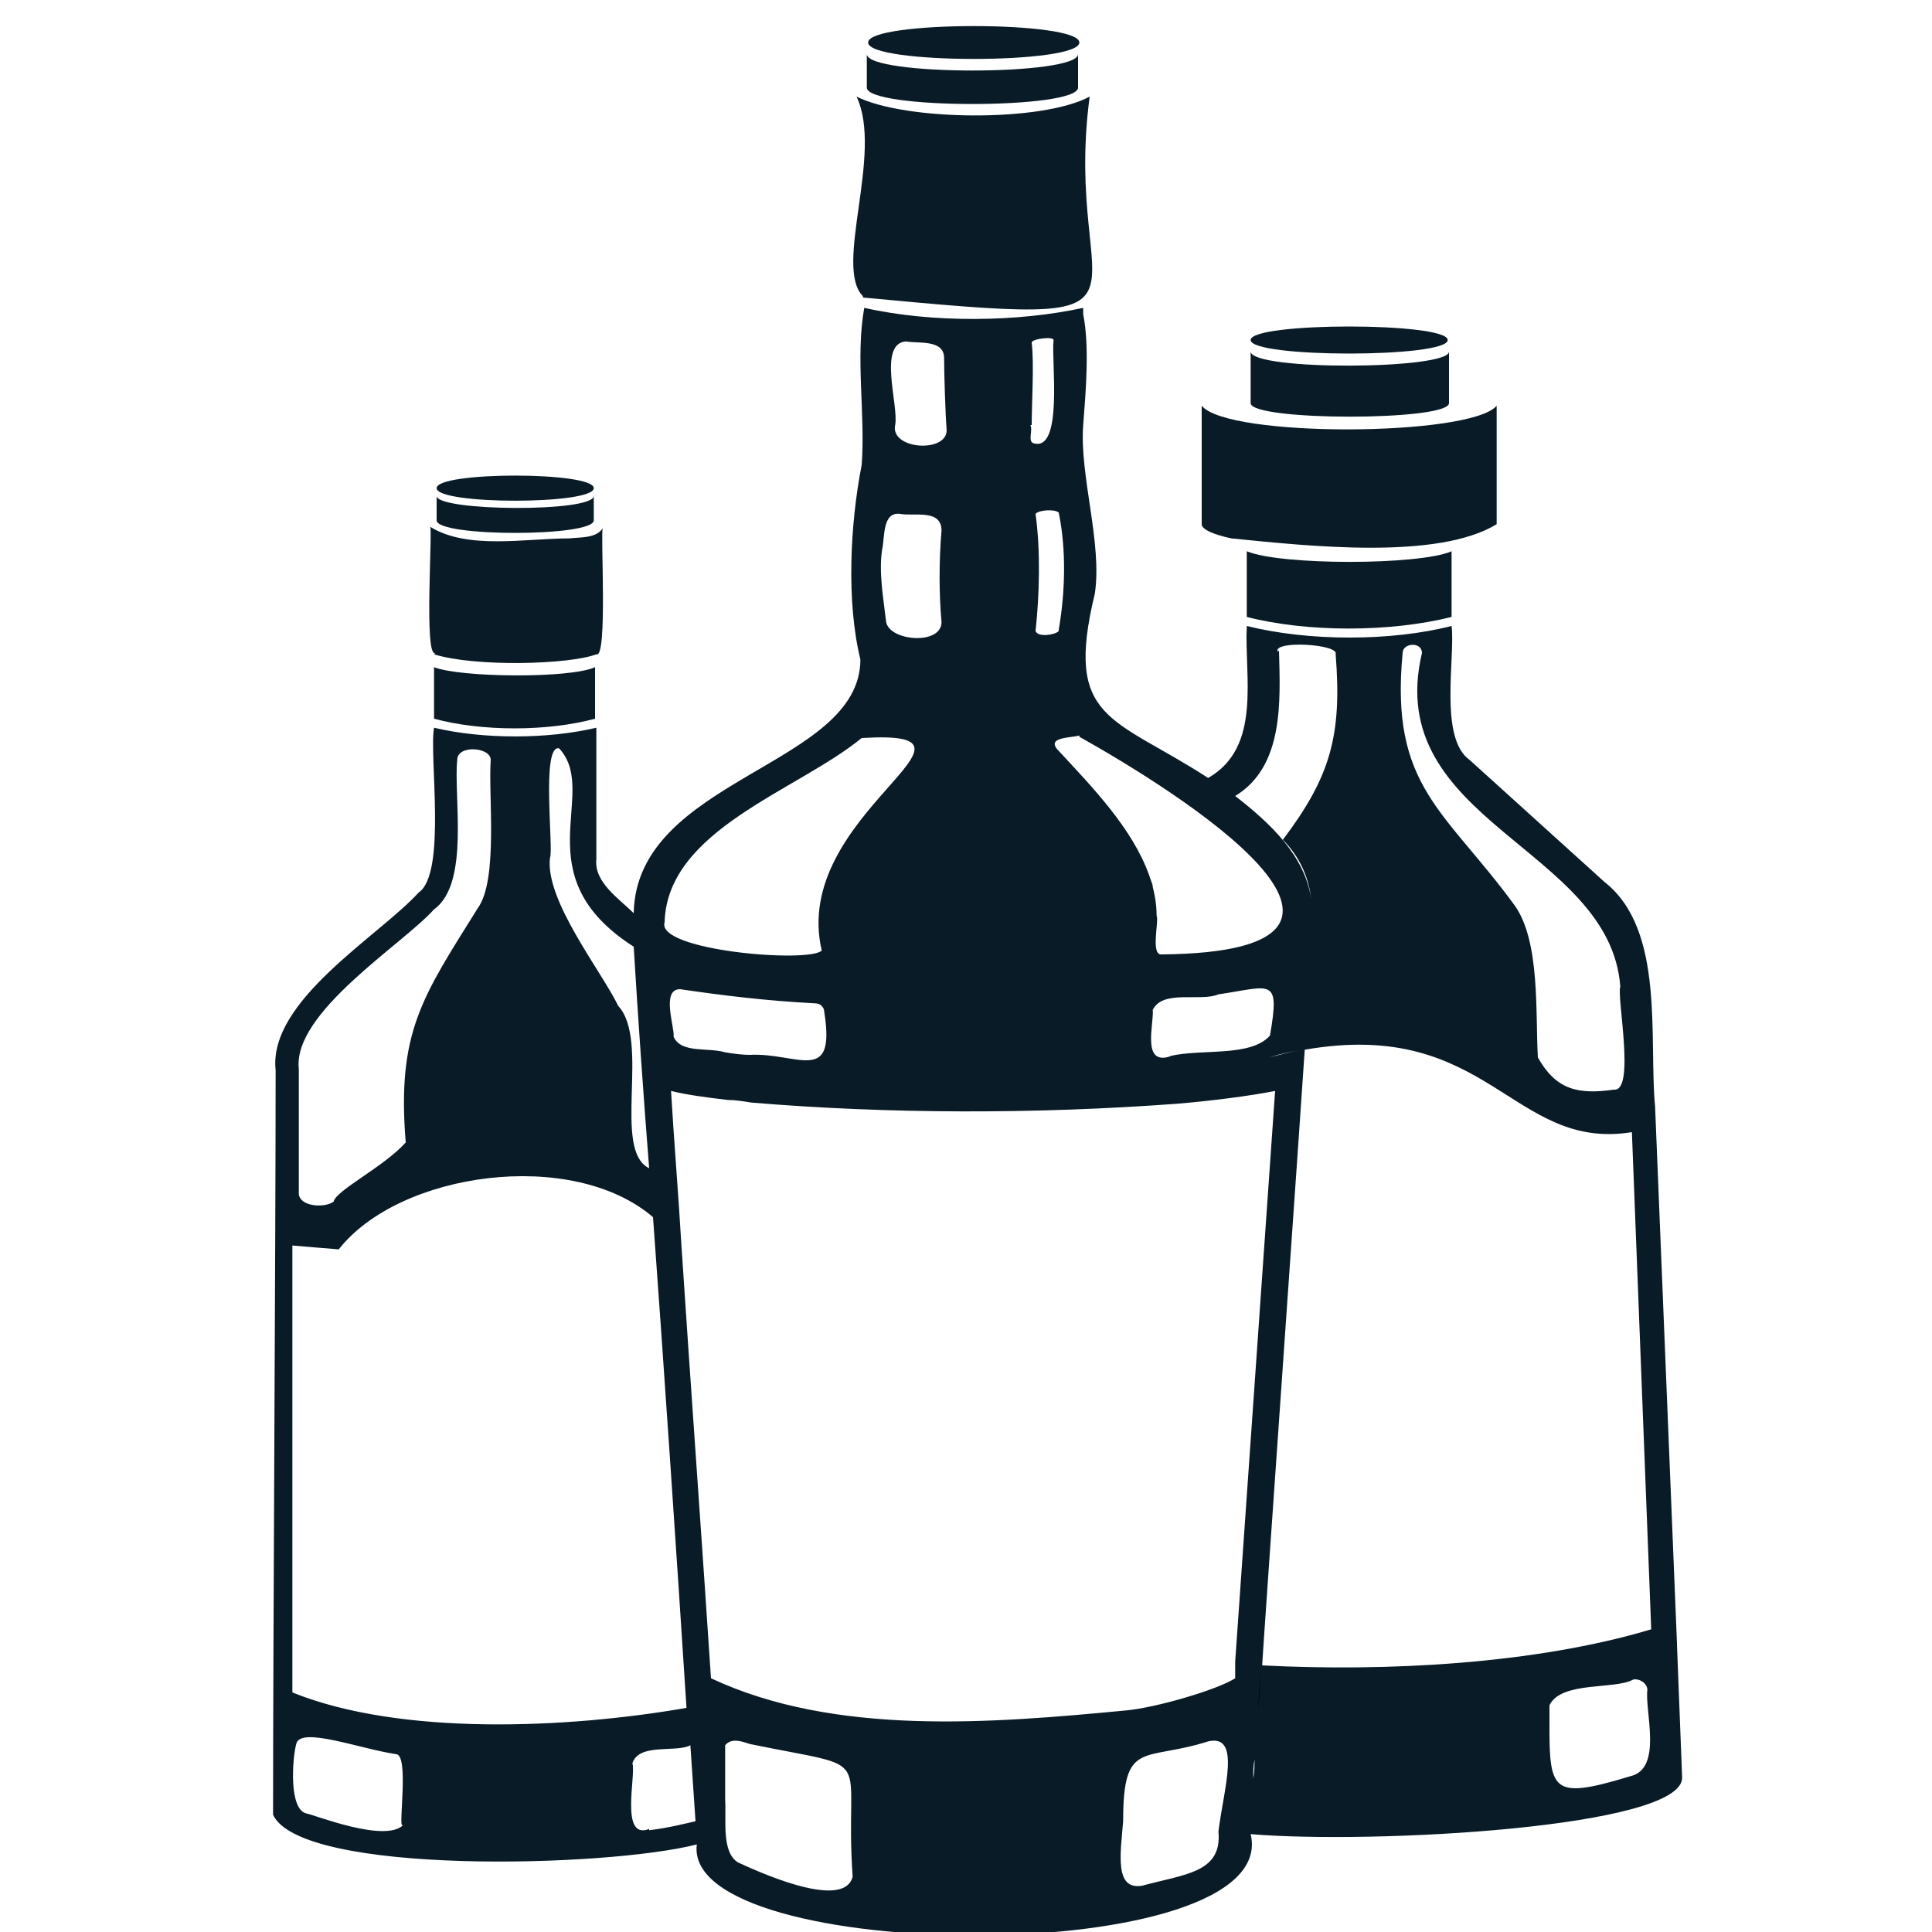 <?xml version="1.0" encoding="UTF-8"?>
<svg id="Ebene_1" data-name="Ebene 1" xmlns="http://www.w3.org/2000/svg" version="1.1" viewBox="0 0 150 150">
  <defs>
    <style>
      .cls-1 {
        fill: #000;
      }

      .cls-1, .cls-2, .cls-3 {
        stroke-width: 0px;
      }

      .cls-2 {
        fill: none;
      }

      .cls-3 {
        fill: #091b27;
      }
    </style>
  </defs>
  <path class="cls-2" d="M58.3,83.1c0,0,0-.2,0-.2,0,.2,0,.3,0,.5v-.3Z"/>
  <path class="cls-2" d="M56.3,81.7c0,.2,0,.5.1.8,0-.3,0-.6-.1-.8Z"/>
  <path class="cls-2" d="M64.1,81.5v-2.9c-.1-.4-.5-.7-.9-.7-2.1-.1-4.1-.3-5.9-.5-.5,0-.9-.1-1.4-.2-1.2-.1-2.2-.4-3.2-.5-1.4,0-.4,3-.5,3.7.6,1.3,2.6.8,4,1.2.6,0,1.3.1,1.9.2,1.6.2,3.3.3,5.1.4.5,0,.8-.3.8-.8Z"/>
  <path class="cls-2" d="M63.8,73.8c-1.1-6.1,3.3-11.2,7.5-15.4.8-1.1-3.8-1.1-4.4-1.1-5,4.1-15.1,7.1-15.3,14.3-.7,2.1,11.2,3.1,12.2,2.2Z"/>
  <path class="cls-2" d="M80.3,34.4c1.2.1,1.5-.3,1.4-1.4,0-1.7.4-4.9.2-6.6,0-.3-1.8,0-1.7.2.1,1.6,0,4.8,0,6.4,0,.4-.3,1.2.2,1.4Z"/>
  <path class="cls-2" d="M73.1,48.2c-.2-2.3-.3-4.9,0-7.1,0-1.6-2.1-1.1-3.2-1.3-1.4-.2-1.2,1.9-1.4,2.7-.3,1.8,0,3.9.3,5.7.3,1.4,4.4,1.7,4.3,0Z"/>
  <path class="cls-2" d="M69.4,33c-.3,1.9,4,2.2,4,.4,0-1.1-.2-4.6-.2-5.6,0-1.4-2.1-1.1-3-1.3-2.4.1-.7,5-.9,6.5Z"/>
  <path class="cls-2" d="M81.6,76.5h0s0,.3,0,.3c0-.1,0-.2,0-.3Z"/>
  <path class="cls-2" d="M30.9,136.2c-2.8.2-6.8-2-7.8-.8.2,1-.7,5.1.8,5.4.6,0,6.2,2.3,7.5.9-.2-.4.5-5.6-.4-5.5Z"/>
  <path class="cls-2" d="M25.9,93.4c.2-.9,3.9-2.7,5.6-4.6-.7-8.6,1.3-11.3,5.6-18.2,1.5-2.2.8-8.9,1-11.5,0-1.1-2.6-1.3-2.6,0-.3,2.8,1,9.6-1.8,11.6-2.4,2.8-11,8-10.5,12.4,0,0,0,9.7,0,9.7,0,1,2,1.1,2.7.6Z"/>
  <path class="cls-2" d="M50.7,94.6c.4.3.7.5.9.8-.3-.2-.6-.5-.9-.8Z"/>
  <path class="cls-2" d="M54.3,75.7c.6.6,1.1,1.1,1.4,1.3,0,0-.1-.1-.2-.2l-1.2-1.1Z"/>
  <path class="cls-2" d="M49.1,71.3c0,.4,0,1,0,1.5,0-.5,0-1.1,0-1.5Z"/>
  <path class="cls-2" d="M42.8,66.7c-.4,3.2,4,8.8,5.3,11.5,1.7,2.5,1,8.3,1.1,11.4,0,.7.8.9,1.2,1.2-.3-5-.8-12.2-1.2-17.2-6.3-4.5-4.8-7.7-4.9-14.6,0-.5-.4-.8-.8-.8-1.4-.3-.5,7.9-.7,8.5Z"/>
  <path class="cls-2" d="M50.7,94.6c-6.4-6.2-20.3-4-24.4,2.5-1.1-.1-2.4-.2-3.4-.3v34.8c8.2,3.4,21.3,2.7,30.5,1.2-.8-10.9-1.9-27.2-2.6-38.1Z"/>
  <path class="cls-2" d="M99.5,65.3c1.3,1.3,2,2.9,2.2,4.6-.3-1.7-.9-3.3-2.2-4.6Z"/>
  <path class="cls-2" d="M119.4,82c1.4,2.4,3.1,2.9,5.9,2.5,1.8.2.2-7.3.5-8,.7-5.6-10.1-12.2-13.2-15.8-2.9-2.2-2.1-7-2.2-10.1,0-.8-1.5-.7-1.5,0-1,10.4,3.3,12.2,8.7,19.6,2,2.7,1.6,8.3,1.8,11.8Z"/>
  <path class="cls-2" d="M99.5,65.3c3.7-4.9,4.6-8.2,4.1-14.4.4-.8-4.9-1.2-4.5-.2.1,3.9.5,9-3.4,11.3,1.4,1.1,2.6,2.1,3.7,3.4Z"/>
  <path class="cls-2" d="M80.4,40c.3,2.8.2,6.2,0,9.1.2.4,1.5.2,1.8,0,.5-2.9.6-6.2,0-9.1-.3-.3-1.6-.2-1.8.1Z"/>
  <path class="cls-2" d="M49.1,70.9s.6.5,1.3,1.2l-1.3-1.2Z"/>
  <path class="cls-2" d="M94.7,77.3c-1.5.6-4.3-.4-5.1,1.2,0,1.1-.9,4.4,1.4,3.6,2.4-.5,6.3.2,7.8-1.6.7-4.6,0-3.8-4-3.2Z"/>
  <path class="cls-2" d="M88,84.3c-.7.4-1.4.5-2.6.4,1.1,0,1.9,0,2.6-.4Z"/>
  <path class="cls-2" d="M85.8,71.3c.8-1.2,1.9-2.3,3.4-3.3-1.5,1.1-2.6,2.2-3.4,3.3Z"/>
  <path class="cls-2" d="M83.6,83.7c0,.3.1.5.3.7-.2-.2-.3-.4-.3-.7,0-2.2,0-4.3.2-6.2-.2,1.9-.1,3.9-.2,6.2Z"/>
  <path class="cls-2" d="M82,58.1c0,0,.1.2.2.3h0c.3.4.7.8,1.1,1.2.7.7,1.5,1.6,2.2,2.5,1.1,1.3,2,2.5,2.6,3.7.4.7.8,1.5,1,2.2.4,1.1.6,2.1.6,3.2.1.4-.5,3.1.4,3,1.7-.1,3.3-.3,4.9-.5,1.9-.4,4.6,0,4.5-2.5,0-1.2-.5-2.3-1.4-3.6-.2-.3-.5-.6-.8-1-.9-1-2-1.9-3.4-3-.6-.4-1.2-.9-1.9-1.3-.1,0-.2-.1-.3-.2-1.4-.9-2.8-1.7-4.1-2.5-.7-.4-1.4-.8-2-1.2h0c-.5-.3-1-.7-1.4-1.1,0,0-.2-.1-.4-.1-.5,0-1,.2-1.5.2-.3,0-.5.4-.3.7Z"/>
  <path class="cls-2" d="M101.3,81.5c0,.3-3.3,47.3-3.3,47.7,9.7.6,21.3,0,30.2-2.8l-1.5-38.6c-9.3,1.5-11.1-8.9-25.4-6.4Z"/>
  <path class="cls-2" d="M101.3,81.5c0-2.3.4-4.8.6-7.4-.2,2.5-.6,5.1-.6,7.4Z"/>
  <path class="cls-2" d="M97.9,129.6s0,0,0,0c0,0,0,0,0,0Z"/>
  <path class="cls-2" d="M101.3,81.5c-.9.1-1.9.3-2.8.6.9-.3,1.9-.5,2.8-.6Z"/>
  <path class="cls-2" d="M93.8,135.2c-2.4,1.2-6.8,0-6.1,3.9v2.3c.1,1-1.1,5.4,1,5,2.6-.7,5.2-1,5.8-2.7v-1.5c-.2-1,1.9-7.6-.7-7Z"/>
  <path class="cls-2" d="M127.9,131.2c0-.6-.6-1-1.1-.8-1.4.8-5.5.1-6.5,2,0,6.6-.3,7.5,6.3,5.5,2.5-.6,1.1-5,1.3-6.7Z"/>
  <path class="cls-2" d="M87.6,141.4c-2.4-.4-4.1-.7-5.3-1.2,1.2.4,3,.8,5.3,1.2Z"/>
  <path class="cls-2" d="M55.4,135c.3,0,.6.1.8.5-.2-.4-.5-.5-.8-.5Z"/>
  <path class="cls-2" d="M58.1,135.4c-.6-.2-1.4-.5-1.9.1-.7,1.7.8,4.2-.6,5.3.3-.2.6-.5.6-1l.2,2.6c0,.7,0,1.9.8,2.2.9.4,8.2,3.9,8.9,1.1-.7-10.1,2.1-8.2-8-10.3Z"/>
  <path class="cls-2" d="M52.6,96.3c.2.2.3.3.3.3h0c0,0,0-.2-.2-.3Z"/>
  <path class="cls-2" d="M49,136.9c.3.9-1,6,1.3,5.1,1.5-.2,2.7-.4,3.6-.7l-.4-5.9c-1.1.6-4-.1-4.5,1.4Z"/>
  <path class="cls-2" d="M55.2,135c-.4,0-.9.3-1.3.4.4-.1.9-.3,1.3-.4Z"/>
  <path class="cls-2" d="M83.3,138.1c.1,0,.3,0,.4.1-1-.4-1.6-1-1.9-2,.1.9.5,1.6,1.5,1.8Z"/>
  <path class="cls-2" d="M58.3,85.6v-.8c0,.3,0,.6,0,.8Z"/>
  <path class="cls-2" d="M91.2,85.7c-3.3.3-6.6.4-10,.5-1.9,0-3.8,0-5.7,0-3.4,0-6.7,0-9.8-.2-.6,0-1.2,0-1.7,0-2.1-.1-4-.3-5.8-.4-.6,0-1.2-.1-1.8-.2-1.7-.2-3.2-.4-4.4-.7l.3,4.6.2,3.1.3,4.3c.6,9.2,1.7,24.5,2.3,33.7.4.3.9.6,1.4.8.5.2,1,.4,1.5.6,6.7,2,14.3,2.1,21.5,1.9.8,0,1.6,0,2.3-.1,1.8-.1,3.8-.3,5.5-.6,2.3-.3,5.6-1.6,6.3.3-.2-.8-.8-1.1-2.4-1.1,1.8-.5,3.1-.8,4.5-1.8v-1.2c0,0,3.2-44.3,3.2-44.3-2,.4-5.2.8-7.7,1Z"/>
  <path class="cls-2" d="M91.2,85.7c.5-.4,1.1-.8,1.8-1.2-.6.4-1.2.8-1.8,1.2Z"/>
  <path class="cls-2" d="M56.5,83.5c0,.7,0,1.4,0,1.9,0-.5,0-1.2,0-1.9Z"/>
  <path class="cls-3" d="M67.3,6.8c0,1.7,16.4,1.7,16.4,0v-2.6c0,1.7-16.4,1.7-16.4,0,0,.1,0,2.6,0,2.6Z"/>
  <path class="cls-3" d="M83.8,3.3c0-1.7-16.4-1.7-16.4,0s16.4,1.7,16.4,0Z"/>
  <path class="cls-3" d="M67,23.1c25.5,2.4,15.4,1.1,17.6-15.6-3.7,2-14.3,1.9-18.1,0,2.1,4.4-1.8,13.2.5,15.5Z"/>
  <path class="cls-3" d="M130.2,127.6l-1.7-41.7c-.5-5.2.8-13.7-3.9-17.4,0,0-10.5-9.5-10.5-9.5-2.4-1.7-1.1-8-1.4-10.4-4.7,1.2-11.1,1.2-15.9,0-.2,3.9,1.2,9.4-3,11.8-7.4-4.8-11.2-4.4-8.8-14.3.6-3.9-1.2-9.2-.9-13.1.2-2.6.5-6.1,0-8.6,0,0,0-.2,0-.5-5,1.1-11.7,1.2-17,0-.7,3.9.1,8.3-.2,12.2-.9,4.6-1.2,10.6-.1,15.1,0,8.3-17.4,9.2-17.6,19.7,0,0,0,0,0,0-1.1-1.1-3.1-2.4-2.9-4.2,0,0,0-10.2,0-10.2-3.8.9-8.8.9-12.6,0-.4,2.2,1,11.3-1.2,12.8-3.1,3.4-11.7,8.4-11.1,13.8,0,13.6-.2,44.1-.2,57.8,2.2,4.7,25.9,4.1,32.9,2.3-1.2,9.4,45.5,9.7,43-.8,9.4.8,33.6-.5,33.5-4.4,0,0-.4-10.3-.4-10.3ZM108.9,50.7c0-.8,1.5-.9,1.5,0-3.1,13.1,14.6,15.1,15.4,25.9-.3.7,1.2,8.2-.5,8-2.8.4-4.5,0-5.9-2.5-.2-3.4.2-9-1.8-11.8-5.4-7.4-9.7-9.2-8.7-19.6ZM99.2,50.6c-.4-.9,4.8-.6,4.5.2.5,6.3-.4,9.5-4.1,14.4,1.3,1.3,2,2.9,2.2,4.6-.5-3.4-3.2-5.9-5.9-8,3.8-2.3,3.5-7.4,3.4-11.3ZM83.8,57.2c7.5,4.2,27.5,16.7,6.4,16.9-.9.1-.2-2.6-.4-3,0-1-.2-2.1-.6-3.2-1.2-2.5,1.1,3,0,0-1.3-3.6-4.4-6.8-7-9.6-1.1-1.1,1-1,1.6-1.2ZM90.9,82c-2.3.8-1.3-2.5-1.4-3.6.8-1.6,3.7-.6,5.1-1.2,4.1-.6,4.8-1.4,4,3.2-1.5,1.7-5.3,1-7.8,1.6ZM82.2,49c-.3.3-1.6.5-1.8,0,.3-2.8.4-6.2,0-9.1.2-.3,1.5-.4,1.8-.1.6,2.9.5,6.2,0,9.1ZM80.1,33c0-1.6.2-4.8,0-6.4,0-.3,1.7-.5,1.7-.2-.2,1.5.8,8.8-1.6,8-.4-.2,0-1-.2-1.4ZM70.3,26.5c.9.2,3-.2,3,1.3,0,1.1.1,4.5.2,5.6,0,1.8-4.4,1.5-4-.4.3-1.5-1.4-6.4.9-6.5ZM68.5,42.6c.2-.9,0-2.9,1.4-2.7,1.1.2,3.2-.4,3.2,1.3-.2,2.3-.2,4.9,0,7.1,0,1.8-4,1.5-4.3,0-.2-1.8-.6-3.9-.3-5.7ZM51.6,71.6c.2-7.2,10.3-10.2,15.3-14.3,11.7-.7-5.6,5.9-3.1,16.5-1,1-12.9,0-12.2-2.2ZM58.2,81.9c-.6,0-1.3-.1-1.9-.2,0,.2,0,.5.1.8,0-.3,0-.6-.1-.8-1.4-.4-3.4.1-4-1.2.1-.7-1-3.7.5-3.7,3.4.5,6.7.9,10.5,1.1.4,0,.7.3.7.7.9,5.7-2.1,3.1-5.8,3.3ZM43.5,58.2c3,3.5-2.9,9.8,5.7,15.3.3,5,.8,12.2,1.2,17.2-2.9-1.4.1-9.9-2.4-12.6-1.3-2.7-5.7-8.2-5.3-11.5.3-.6-.7-8.8.7-8.5ZM23.2,83c-.5-4.4,8.1-9.7,10.5-12.4,2.8-2,1.5-8.8,1.8-11.6,0-1.2,2.6-1,2.6,0-.2,2.7.6,9.3-1,11.5-4.3,6.9-6.3,9.6-5.6,18.2-1.7,1.9-5.4,3.7-5.6,4.6-.7.5-2.6.4-2.7-.6,0,0,0-9.7,0-9.7ZM31.3,141.7c-1.4,1.4-6.9-.8-7.5-.9-1.4-.3-1.1-4.3-.8-5.4.3-1.4,5,.4,7.8.8.9.2.2,5.1.4,5.5ZM22.7,131.5v-34.8c1.1.1,2.4.2,3.6.3,4.7-6,18.1-7.9,24.4-2.5-.3-.2.4.3,0,0,.8,10.9,1.9,27.2,2.6,38.1-9.2,1.6-22.2,2.2-30.6-1.2ZM50.4,142c-2.3.9-1-4.2-1.3-5.1.5-1.6,3.4-.8,4.5-1.4l.4,5.9c-.9.2-2,.5-3.6.7ZM57.3,144.6c-1.3-.8-.9-3.3-1-4.9,0,.5,0-2.5,0-4.2q-.2-.4,0,0c.5-.6,1.3-.3,1.9-.1,10.2,2.1,7.3.3,8,10.3-.7,2.8-8-.7-8.9-1.1ZM94.6,142.2c.3,3.2-2.6,3.3-5.9,4.2-2.2.4-1.7-2.5-1.5-5,0-6.4,1.6-4.6,6.6-6.2,2.6-.6,1.2,3.7.8,7ZM95.9,129.1v1.2c-1.4.9-6.2,2.3-8.5,2.5-10.5,1-22.6,2-32.2-2.5-.6-9.2-1.7-24.5-2.3-33.7,0,0-.1-.1,0,0-.2-3.5-.6-8.4-.8-11.9,1.2.3,2.7.5,4.4.7,0-.5,0-.5,0,0,.6,0,1.2.1,1.8.2,0-.2,0,0,0,0,10.7.9,22.2.9,33,.1.5-.4.5-.4,0,0,2.5-.2,5.7-.6,7.7-1l-3.1,44.3ZM97.1,141c0-.2,0-.5,0-.7,0,.3,0,.5,0,.7ZM97.2,140.3c0-.3,0-.5,0-.8,0,.3,0,.6,0,.8ZM97.3,138.1c0-.5,0-1,.1-1.5,0,.5,0,1-.1,1.5ZM97.6,134.2c0-.4,0-.8,0-1.1,0,.4,0,.7,0,1.1ZM126.6,137.9c-6.6,2-6.3,1.1-6.3-5.5.9-1.9,5.1-1.2,6.5-2,.5-.1,1.1.3,1.1.8-.2,1.7,1.2,6.1-1.3,6.7ZM98,129.2c0,1-.1,1.9-.2,3.5.1-1.6.2-2.5.2-3.5,0-.4,3.3-47.4,3.3-47.7-1,.1-1.9.4-2.8.6,1-.3,1.9-.5,2.8-.6,0-2.3.4-4.8.6-7.4-.2,2.5-.6,5.1-.6,7.4,14.3-2.5,16.1,7.9,25.4,6.4l1.5,38.6c-9,2.7-20.6,3.3-30.2,2.8Z"/>
  <path class="cls-1" d="M58.3,82.9c0-.2,0-.3,0-.5,0,.2,0,.3,0,.5Z"/>
  <path class="cls-1" d="M97.9,129.7c0,.6-.1,1.7-.2,3,0-1.3.2-2.4.2-3Z"/>
  <path class="cls-1" d="M98,129.2c0,0,0,.2,0,.4,0-.2,0-.3,0-.4Z"/>
  <path class="cls-3" d="M97.1,27.3v4c0,1.4,15.4,1.4,15.4,0v-4c0,1.4-15.3,1.5-15.4,0Z"/>
  <path class="cls-3" d="M112.4,26.4c0-1.4-15.3-1.4-15.3,0,0,1.4,15.3,1.4,15.3,0Z"/>
  <path class="cls-3" d="M96.8,42.8v5.1c4.7,1.2,11.1,1.2,15.9,0v-5.1c-2.5,1.1-13.3,1.1-15.9,0Z"/>
  <path class="cls-3" d="M95.6,41.8c6,.6,16,1.7,20.6-1.1,0,0,0-9.2,0-9.2-2,2.4-20.9,2.5-22.9,0v9.2c0,.4.9.8,2.3,1.1Z"/>
  <path class="cls-3" d="M33.9,40.4c0,1.3,12.2,1.3,12.2,0v-1.9c0,1.3-12.2,1.2-12.2,0,0,.1,0,1.9,0,1.9Z"/>
  <path class="cls-3" d="M46.1,37.9c0-1.3-12.2-1.3-12.2,0,0,1.3,12.2,1.3,12.2,0Z"/>
  <path class="cls-3" d="M33.7,51.8v4c3.7,1,8.8,1,12.5,0v-4c-2,.9-10.5.8-12.5,0Z"/>
  <path class="cls-3" d="M33.7,50.8c3.2,1,10.5.8,12.6,0,.9.4.3-9.6.5-9.8-.5.8-1.7.7-2.6.8-3.4,0-7.9.9-10.8-.9.2.2-.5,10.2.4,9.8Z"/>
</svg>